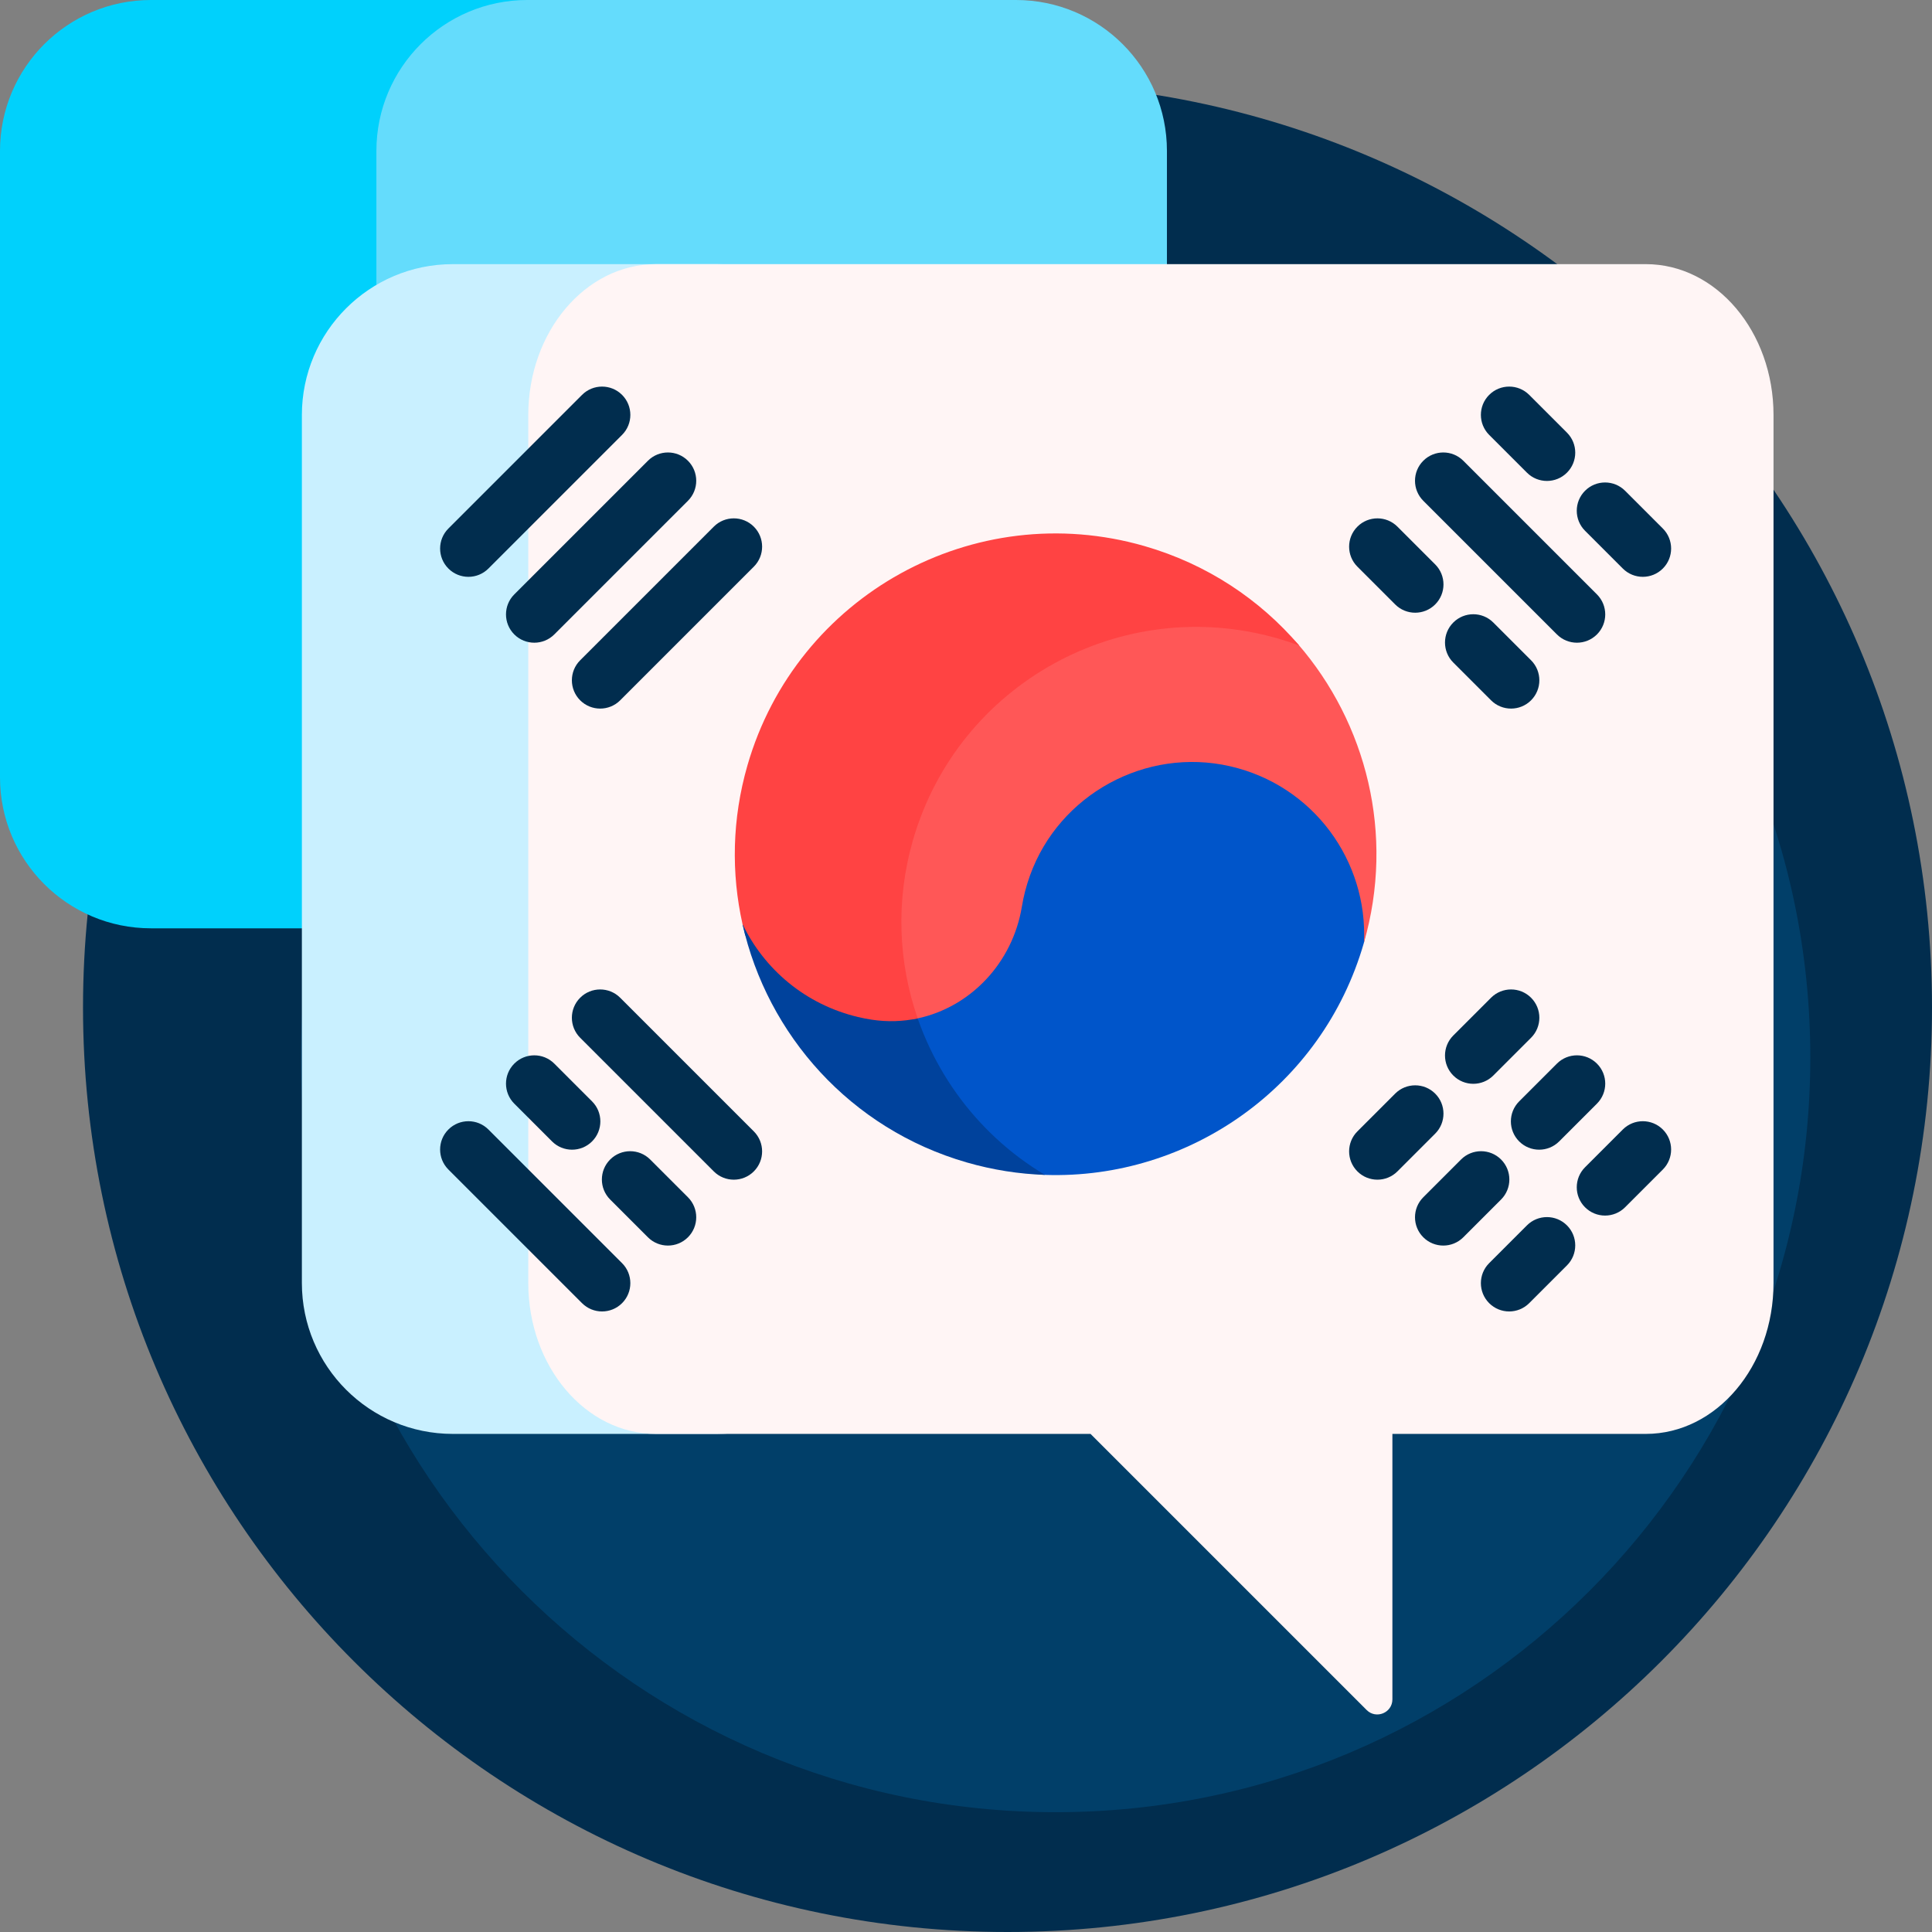 <svg id="Capa_1" enable-background="new 0 0 512 512" height="512" viewBox="0 0 512 512" width="512" xmlns="http://www.w3.org/2000/svg"><rect x="0" y="0" width="512" height="512" fill="#808080" stroke="none"/><g><path d="m512 267c0 135.31-109.69 245-245 245s-245-109.69-245-245 109.69-245 245-245 245 109.69 245 245z" fill="#012d4e"/><path d="m479.75 280.25c0 110.457-89.543 200-200 200s-200-89.543-200-200 89.543-200 200-200 200 89.543 200 200z" fill="#013f69"/><path d="m164.5 246.013h-124.5c-22.091 0-40-17.909-40-40v-166.013c0-22.091 17.909-40 40-40h124.5c22.091 0 40 17.909 40 40v166.013c0 22.091-17.909 40-40 40z" fill="#00d1fc"/><path d="m309.25 40v166.013c0 22.091-17.909 40-40 40h-129.5c-22.091 0-40-17.909-40-40v-166.013c0-22.091 17.909-40 40-40h129.5c22.091 0 40 17.909 40 40z" fill="#64dcfc"/><path d="m190 380h-70c-22.091 0-40-17.909-40-40v-230c0-22.091 17.909-40 40-40h70c22.091 0 40 17.909 40 40v230c0 22.091-17.909 40-40 40z" fill="#c9f0ff"/><path d="m470 110v230c0 22.091-15.153 40-33.846 40h-67.154v70.343c0 3.563-4.309 5.348-6.828 2.828l-73.172-73.171h-115.154c-18.693 0-33.846-17.909-33.846-40v-230c0-22.091 15.153-40 33.846-40h262.308c18.693 0 33.846 17.909 33.846 40z" fill="#fff5f5"/><path d="m197.502 247.888c-.254-.969-.492-1.942-.712-2.921 1.387 1.644 2.888 3.199 4.495 4.652-1.289-.536-2.551-1.113-3.783-1.731zm79.574 63.477c37.952 1.222 73.352-23.282 84.349-61.438 1.039-3.603 2.125-18.83 1.276-22.672-3.864-17.496-17.396-32.253-36.353-36.583-23.509-5.371-47.711 7.85-55.876 30.54-1.032 2.868-1.777 5.761-2.25 8.648-2.835 17.281-16.709 30.388-33.328 31.88 5.874 18.141 17.131 34.314 32.443 46.112 2.807 2.163 6.199 3.399 9.739 3.513z" fill="#0055ca"/><path d="m276.928 311.36c-6.867-.233-13.816-1.309-20.718-3.298-30.89-8.903-52.846-33.862-59.434-63.158 6.39 7.573 15.203 13.326 25.686 15.819 1.264.3 2.53.547 3.796.741 4.966.762 9.822.463 14.372-.719 4.523 20.897 17.533 39.417 36.298 50.615z" fill="#00429c"/><path d="m325.959 203.06c-22.304-5.095-45.266 7.448-53.012 28.975-.979 2.721-1.686 5.465-2.135 8.205-2.458 14.986-13.666 26.663-27.614 29.642-3.628.775-12.531-2.293-13.027-3.743-1.633-13.067-.619-27.234 3.473-41.431 12.383-42.963 60.524-70.902 95.572-64.672 1.75.311 11.797 7.238 14.718 10.607 18.196 20.991 25.748 50.468 17.53 79.152 1.065-21.506-13.296-41.661-35.505-46.735z" fill="#ff5757"/><path d="m338.655 169.208c-41.461-11.95-84.759 11.974-96.709 53.435-4.646 16.119-3.869 32.515 1.252 47.239-3.897.832-8.007.986-12.2.343-1.201-.184-2.402-.418-3.601-.703-14.031-3.336-24.884-12.711-30.621-24.618-3.018-13.467-2.793-27.861 1.299-42.057 13.001-45.108 60.107-71.136 105.215-58.135 16.574 4.777 30.572 14.159 41.005 26.354-1.841-.684-3.722-1.305-5.64-1.858z" fill="#ff4343"/><path d="m440.668 309.937-10.006 10.006c-2.929 2.929-7.678 2.929-10.607 0s-2.929-7.678 0-10.606l10.006-10.006c2.929-2.929 7.678-2.929 10.607 0 2.929 2.928 2.929 7.677 0 10.606zm-27.466-7.454 10.006-10.006c2.929-2.929 2.929-7.678 0-10.606-2.929-2.929-7.678-2.929-10.607 0l-10.006 10.006c-2.929 2.929-2.929 7.678 0 10.606 2.93 2.93 7.678 2.93 10.607 0zm-17.459-17.459 10.006-10.006c2.929-2.929 2.929-7.678 0-10.606-2.929-2.929-7.678-2.929-10.607 0l-10.006 10.006c-2.929 2.929-2.929 7.678 0 10.606 2.929 2.929 7.678 2.929 10.607 0zm19.516 39.715c-2.929-2.929-7.678-2.929-10.607 0l-10.006 10.006c-2.929 2.929-2.929 7.678 0 10.607 2.929 2.929 7.678 2.929 10.607 0l10.006-10.007c2.929-2.928 2.929-7.677 0-10.606zm-17.459-17.46c-2.929-2.929-7.678-2.929-10.607 0l-10.006 10.006c-2.929 2.929-2.929 7.678 0 10.607s7.678 2.929 10.607 0l10.006-10.007c2.929-2.928 2.929-7.677 0-10.606zm-17.46-17.459c-2.929-2.929-7.678-2.929-10.607 0l-10.006 10.006c-2.929 2.929-2.929 7.678 0 10.606 2.929 2.929 7.678 2.929 10.607 0l10.006-10.006c2.929-2.928 2.929-7.677 0-10.606zm49.722-139.15c2.929 2.929 7.678 2.929 10.607 0s2.929-7.678 0-10.606l-10.006-10.006c-2.929-2.929-7.678-2.929-10.607 0-2.929 2.929-2.929 7.677 0 10.606zm-293.771 17.459c2.929 2.929 7.678 2.929 10.607 0l35.415-35.415c2.929-2.929 2.929-7.678 0-10.607-2.929-2.929-7.678-2.929-10.607 0l-35.415 35.416c-2.929 2.929-2.929 7.678 0 10.606zm269.458 17.46c2.929-2.929 2.929-7.678 0-10.606l-10.006-10.006c-2.929-2.929-7.678-2.929-10.607 0s-2.929 7.678 0 10.606l10.006 10.006c2.93 2.929 7.678 2.929 10.607 0zm-1.096-60.328c2.929 2.929 7.678 2.929 10.607 0 2.929-2.929 2.929-7.678 0-10.607l-10.006-10.006c-2.929-2.929-7.678-2.929-10.607 0s-2.929 7.678 0 10.607zm7.949 42.868c2.929 2.929 7.678 2.929 10.607 0s2.929-7.678 0-10.606l-35.415-35.416c-2.929-2.929-7.678-2.929-10.607 0s-2.929 7.678 0 10.607zm-223.436-28.562-35.415 35.415c-2.929 2.929-2.929 7.678 0 10.606 2.929 2.929 7.678 2.929 10.607 0l35.415-35.415c2.929-2.929 2.929-7.678 0-10.606-2.929-2.929-7.678-2.929-10.607 0zm-70.334 11.103c2.929 2.929 7.678 2.929 10.607 0l35.415-35.415c2.929-2.929 2.929-7.678 0-10.607s-7.678-2.929-10.607 0l-35.415 35.416c-2.929 2.928-2.929 7.677 0 10.606zm250.902 9.51c2.929 2.929 7.678 2.929 10.607 0 2.929-2.929 2.929-7.678 0-10.606l-10.006-10.006c-2.929-2.929-7.678-2.929-10.607 0s-2.929 7.677 0 10.606zm-197.427 147.099c-2.929-2.929-7.678-2.929-10.607 0-2.929 2.929-2.929 7.678 0 10.606l10.006 10.006c2.929 2.929 7.678 2.929 10.607 0 2.929-2.929 2.929-7.677 0-10.606zm-36.016-25.409c-2.929 2.929-2.929 7.678 0 10.607l10.006 10.006c2.929 2.929 7.678 2.929 10.607 0s2.929-7.678 0-10.606l-10.006-10.007c-2.929-2.929-7.678-2.929-10.607 0zm28.066-17.459c-2.929-2.929-7.678-2.929-10.607 0s-2.929 7.677 0 10.606l35.415 35.415c2.929 2.929 7.678 2.929 10.607 0s2.929-7.678 0-10.606zm-34.919 34.919c-2.929-2.929-7.678-2.929-10.607 0s-2.929 7.678 0 10.606l35.415 35.415c2.929 2.929 7.678 2.929 10.607 0s2.929-7.677 0-10.606z" fill="#012d4e"/></g></svg>